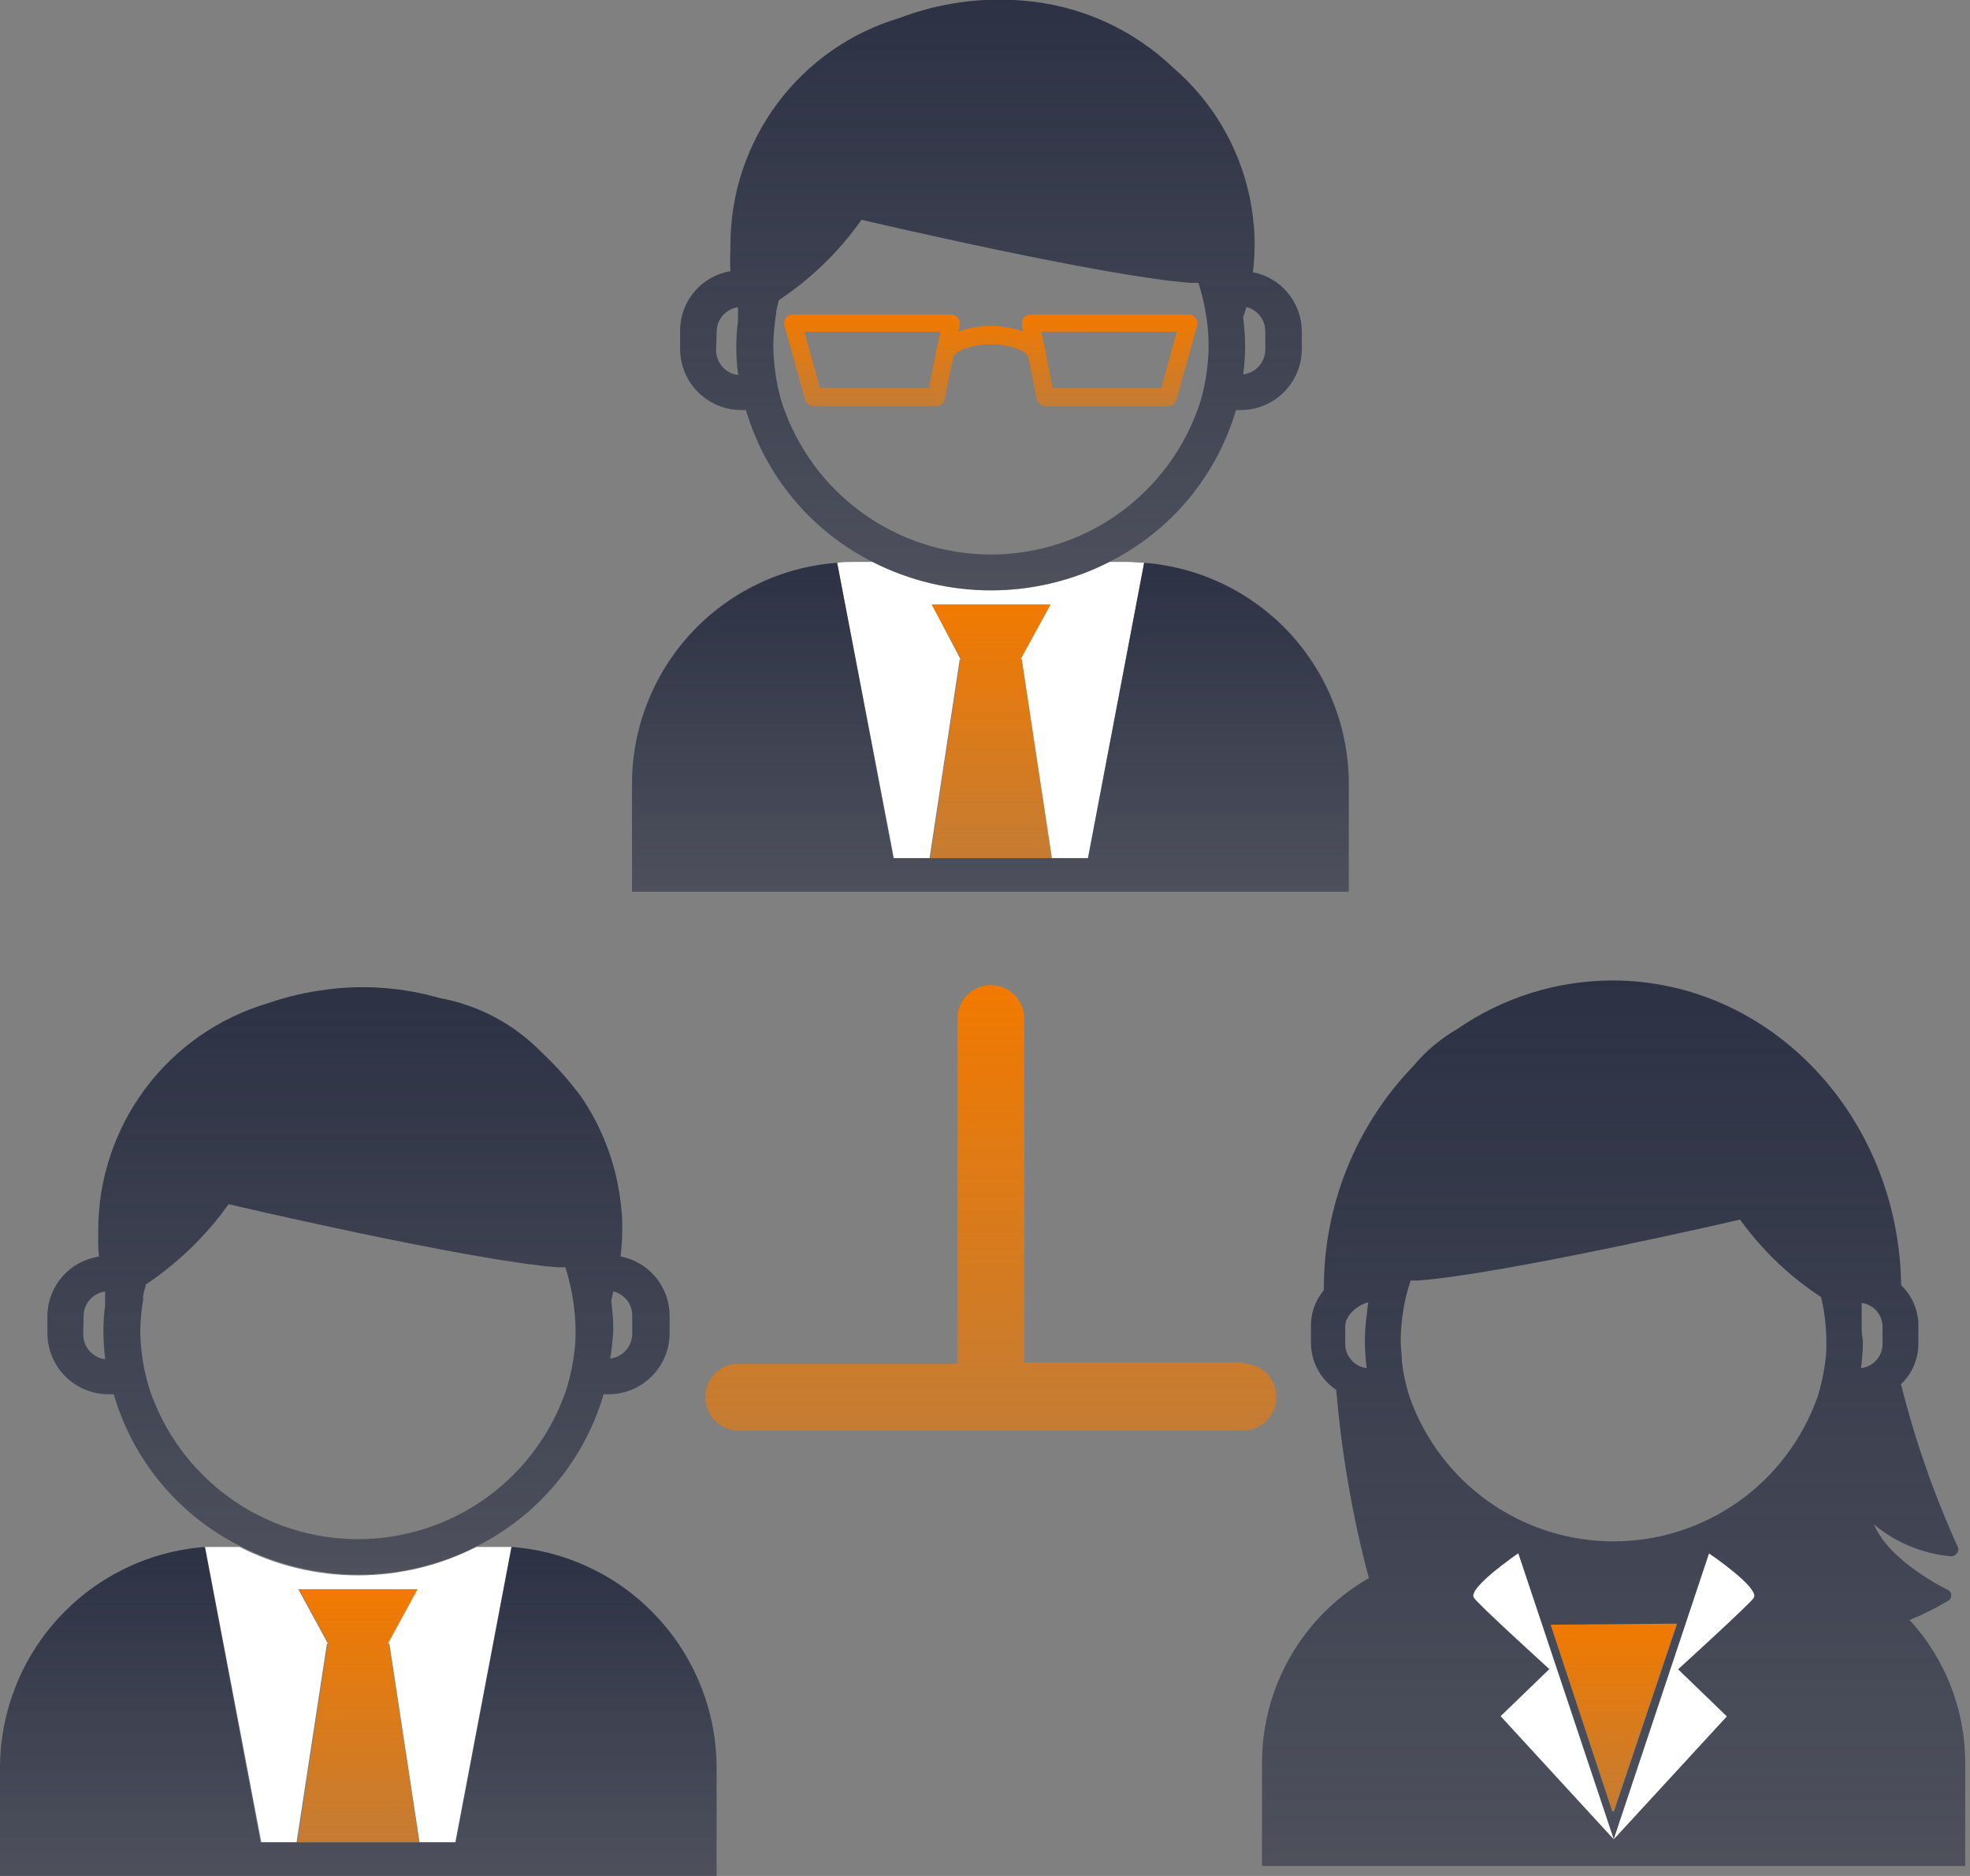 <svg width="63" height="60" viewBox="0 0 63 60" fill="none" xmlns="http://www.w3.org/2000/svg">
<rect x="0" y="0" width="63" height="60" fill="#808080" stroke="none"/>
<g clip-path="url(#clip0_2497_16720)">
<path d="M12.453 52.572L13.417 58.923H14.574L16.37 49.477C16.194 49.477 16.018 49.477 15.819 49.477H15.235C14.062 50.075 12.764 50.387 11.448 50.387C10.132 50.387 8.834 50.075 7.661 49.477H7.082C6.9 49.477 6.724 49.477 6.531 49.477L8.333 58.923H9.484L10.454 52.572H10.487L9.539 50.828H13.329L12.382 52.572H12.453Z" fill="white"/>
<path d="M16.356 49.477L14.56 58.923H8.357L6.556 49.477C4.773 49.611 3.107 50.416 1.892 51.728C0.676 53.041 0 54.765 0 56.556V60.004H22.917V56.556C22.917 54.764 22.24 53.04 21.023 51.727C19.807 50.414 18.14 49.61 16.356 49.477Z" fill="url(#paint0_linear_2497_16720)"/>
<path d="M9.516 58.923H13.411L12.441 52.572H12.408L13.355 50.828H9.565L10.513 52.572H10.48L9.516 58.923Z" fill="url(#paint1_linear_2497_16720)"/>
<path d="M1.516 42.056V42.674C1.526 43.193 1.741 43.686 2.114 44.046C2.486 44.406 2.987 44.603 3.504 44.594H3.637C3.941 45.639 4.457 46.609 5.153 47.444C5.849 48.28 6.709 48.963 7.68 49.45C8.853 50.048 10.151 50.36 11.467 50.36C12.784 50.36 14.082 50.048 15.255 49.45C16.226 48.962 17.087 48.279 17.783 47.444C18.48 46.608 18.997 45.639 19.304 44.594H19.42C19.677 44.6 19.932 44.554 20.171 44.46C20.41 44.367 20.629 44.227 20.814 44.048C20.999 43.87 21.148 43.657 21.25 43.421C21.353 43.185 21.409 42.931 21.414 42.674V42.056C21.407 41.611 21.247 41.182 20.961 40.842C20.675 40.501 20.28 40.269 19.844 40.186C19.879 39.908 19.898 39.627 19.899 39.347V39.27C19.904 39.056 19.893 38.842 19.866 38.63C19.747 37.358 19.307 36.137 18.588 35.082C18.208 34.568 17.782 34.089 17.315 33.653C16.435 32.75 15.295 32.144 14.054 31.92C12.897 31.587 11.684 31.493 10.49 31.644C9.831 31.724 9.183 31.873 8.556 32.091C6.993 32.555 5.621 33.513 4.645 34.821C3.669 36.13 3.141 37.719 3.141 39.353C3.141 39.408 3.141 39.457 3.141 39.507C3.133 39.736 3.143 39.964 3.168 40.191C2.717 40.256 2.304 40.479 2.001 40.821C1.699 41.162 1.527 41.6 1.516 42.056ZM19.613 41.306C19.783 41.345 19.935 41.441 20.045 41.577C20.154 41.712 20.216 41.881 20.218 42.056V42.674C20.215 42.867 20.141 43.053 20.011 43.196C19.882 43.339 19.705 43.43 19.513 43.452C19.567 43.14 19.6 42.825 19.613 42.509C19.61 42.21 19.588 41.911 19.546 41.615L19.613 41.306ZM4.573 41.527C4.573 41.378 4.634 41.229 4.667 41.08C5.696 40.392 6.592 39.522 7.311 38.514C7.311 38.514 15.024 40.324 17.85 40.533H18.081C18.287 41.178 18.397 41.849 18.406 42.525C18.406 42.768 18.406 43.005 18.367 43.243C18.32 43.641 18.237 44.034 18.12 44.418C17.651 45.819 16.756 47.037 15.558 47.901C14.361 48.764 12.923 49.228 11.448 49.228C9.973 49.228 8.535 48.764 7.338 47.901C6.141 47.037 5.245 45.819 4.777 44.418C4.657 44.033 4.574 43.638 4.529 43.237C4.5 42.999 4.486 42.76 4.485 42.52C4.493 42.187 4.527 41.855 4.584 41.527H4.573ZM2.673 42.078C2.677 41.889 2.749 41.707 2.875 41.566C3.001 41.424 3.174 41.332 3.361 41.306C3.361 41.46 3.361 41.609 3.361 41.758C3.326 42.022 3.308 42.287 3.306 42.553C3.307 42.861 3.327 43.169 3.367 43.474C3.175 43.452 2.998 43.361 2.869 43.218C2.739 43.075 2.665 42.889 2.662 42.696L2.673 42.078Z" fill="url(#paint2_linear_2497_16720)"/>
<path d="M40.359 56.371V59.682H62.847V56.371C62.845 54.682 62.21 53.056 61.068 51.814C61.495 51.639 61.91 51.432 62.307 51.196C62.339 51.178 62.364 51.151 62.381 51.119C62.398 51.086 62.404 51.05 62.401 51.014C62.399 50.978 62.388 50.943 62.367 50.914C62.346 50.885 62.318 50.862 62.285 50.848C62.285 50.848 60.423 49.954 59.933 48.762C60.62 49.333 61.462 49.684 62.351 49.772C62.393 49.78 62.437 49.776 62.477 49.76C62.516 49.744 62.551 49.718 62.577 49.684C62.602 49.657 62.618 49.623 62.624 49.587C62.63 49.55 62.625 49.513 62.61 49.48C61.849 47.802 61.24 46.059 60.792 44.271C60.885 44.185 60.968 44.088 61.04 43.984C61.239 43.691 61.346 43.345 61.349 42.991V42.395C61.349 42.154 61.3 41.916 61.205 41.695C61.11 41.474 60.972 41.275 60.798 41.109C60.726 35.713 56.622 31.359 51.565 31.359C49.793 31.362 48.065 31.903 46.606 32.91C46.072 33.217 45.596 33.617 45.202 34.091C43.346 36.014 42.317 38.589 42.337 41.264C42.076 41.572 41.93 41.963 41.924 42.367V42.963C41.927 43.259 42.003 43.549 42.144 43.809C42.285 44.069 42.487 44.29 42.734 44.453C42.903 46.486 43.252 48.501 43.775 50.473C42.739 51.069 41.877 51.928 41.278 52.963C40.678 53.999 40.361 55.174 40.359 56.371ZM56.082 51.102C55.977 51.289 53.658 53.392 53.658 53.392L55.217 54.898L51.603 58.827L47.989 54.898L49.548 53.392C49.548 53.392 47.234 51.289 47.13 51.102C46.943 50.776 48.551 49.689 48.551 49.689L51.603 58.827L54.65 49.684C54.65 49.684 56.264 50.787 56.082 51.102ZM46.783 49.557C46.954 49.557 47.124 49.529 47.295 49.529C47.152 49.529 46.954 49.546 46.783 49.557ZM49.587 51.963H53.625L51.614 57.938H51.559L49.587 51.963ZM59.536 42.549C59.536 42.268 59.536 41.998 59.536 41.672C59.717 41.696 59.883 41.783 60.005 41.919C60.128 42.054 60.198 42.229 60.203 42.411V43.007C60.197 43.194 60.125 43.373 59.998 43.511C59.872 43.649 59.7 43.737 59.514 43.758C59.554 43.463 59.574 43.166 59.575 42.869C59.553 42.759 59.541 42.654 59.536 42.549ZM44.877 41.904C44.928 41.581 45.007 41.264 45.114 40.955H45.34C48.094 40.756 55.647 39.007 55.647 39.007C56.351 39.985 57.228 40.825 58.236 41.484C58.269 41.628 58.302 41.771 58.324 41.915C58.377 42.234 58.404 42.557 58.407 42.88C58.407 43.112 58.407 43.344 58.368 43.57C58.322 43.945 58.241 44.314 58.126 44.674C57.65 46.026 56.766 47.197 55.597 48.026C54.429 48.854 53.032 49.299 51.6 49.299C50.169 49.299 48.772 48.854 47.603 48.026C46.435 47.197 45.551 46.026 45.075 44.674C44.96 44.314 44.879 43.945 44.833 43.57C44.833 43.344 44.794 43.112 44.794 42.88C44.796 42.553 44.823 42.227 44.877 41.904ZM43.714 42.009C43.673 42.294 43.651 42.581 43.648 42.869C43.649 43.166 43.669 43.463 43.709 43.758C43.523 43.737 43.351 43.649 43.225 43.511C43.098 43.373 43.026 43.194 43.02 43.007V42.411C43.02 42.064 43.417 41.738 43.758 41.65C43.737 41.769 43.722 41.888 43.714 42.009Z" fill="url(#paint3_linear_2497_16720)"/>
<path d="M51.615 57.905L53.626 51.93L49.594 51.963L51.56 57.911L51.615 57.905Z" fill="url(#paint4_linear_2497_16720)"/>
<path d="M56.088 51.1C56.27 50.775 54.656 49.688 54.656 49.688L51.609 58.825L55.223 54.896L53.664 53.39C53.664 53.39 55.972 51.288 56.088 51.1Z" fill="white"/>
<path d="M51.606 58.823L48.554 49.68C48.554 49.68 46.945 50.783 47.132 51.092C47.237 51.28 49.551 53.382 49.551 53.382L47.992 54.888L51.606 58.823Z" fill="white"/>
<path d="M32.673 21.096L33.638 27.447H34.794L36.59 18C36.414 18 36.238 17.973 36.039 17.973H35.478C34.304 18.571 33.007 18.883 31.69 18.883C30.374 18.883 29.076 18.571 27.903 17.973H27.324C27.142 17.973 26.966 17.973 26.773 18L28.569 27.447H29.726L30.69 21.096H30.723L29.798 19.335H33.588L32.635 21.079L32.673 21.096Z" fill="white"/>
<path d="M36.589 18L34.793 27.446H28.585L26.772 18C24.989 18.132 23.322 18.935 22.105 20.247C20.888 21.559 20.212 23.283 20.211 25.074V28.522H43.134V25.074C43.133 23.286 42.459 21.564 41.246 20.252C40.032 18.941 38.369 18.136 36.589 18Z" fill="url(#paint5_linear_2497_16720)"/>
<path d="M29.75 27.444H33.639L32.675 21.087H32.642L33.59 19.344H29.8L30.747 21.087H30.714L29.75 27.444Z" fill="url(#paint6_linear_2497_16720)"/>
<path d="M21.75 10.577V11.195C21.76 11.714 21.975 12.207 22.348 12.567C22.721 12.927 23.221 13.124 23.739 13.115H23.854C24.162 14.159 24.68 15.129 25.376 15.964C26.073 16.799 26.933 17.482 27.904 17.971C29.077 18.569 30.374 18.881 31.691 18.881C33.007 18.881 34.305 18.569 35.478 17.971C36.449 17.482 37.309 16.799 38.006 15.964C38.702 15.129 39.22 14.159 39.527 13.115H39.643C40.161 13.124 40.661 12.927 41.034 12.567C41.407 12.207 41.622 11.714 41.632 11.195V10.577C41.625 10.133 41.465 9.705 41.181 9.364C40.896 9.023 40.503 8.791 40.067 8.707C40.102 8.428 40.121 8.148 40.122 7.868V7.785C40.124 7.571 40.114 7.358 40.089 7.145C39.911 5.221 38.995 3.441 37.533 2.179C36.227 0.925 34.528 0.163 32.724 0.022C31.383 -0.095 30.032 0.094 28.774 0.573C27.21 1.037 25.838 1.995 24.863 3.304C23.887 4.612 23.359 6.201 23.359 7.835C23.356 7.886 23.356 7.938 23.359 7.989C23.345 8.217 23.345 8.446 23.359 8.673C22.909 8.748 22.5 8.981 22.205 9.329C21.91 9.678 21.749 10.12 21.75 10.577ZM39.858 9.821C40.028 9.863 40.18 9.959 40.289 10.096C40.399 10.233 40.46 10.402 40.464 10.577V11.195C40.46 11.388 40.386 11.573 40.257 11.716C40.127 11.859 39.95 11.95 39.759 11.973C39.798 11.666 39.819 11.356 39.819 11.046C39.816 10.747 39.794 10.448 39.753 10.152C39.792 10.047 39.825 9.954 39.858 9.821ZM24.819 10.047C24.819 9.898 24.874 9.749 24.907 9.6C25.94 8.915 26.836 8.043 27.551 7.029C27.551 7.029 35.264 8.845 38.095 9.049H38.326C38.431 9.371 38.51 9.702 38.563 10.036C38.62 10.366 38.65 10.7 38.651 11.035C38.651 11.277 38.636 11.518 38.607 11.758C38.564 12.157 38.481 12.551 38.359 12.933C37.89 14.332 36.994 15.549 35.797 16.41C34.601 17.272 33.164 17.735 31.691 17.735C30.217 17.735 28.781 17.272 27.584 16.41C26.388 15.549 25.492 14.332 25.022 12.933C24.901 12.551 24.818 12.157 24.774 11.758C24.746 11.518 24.731 11.277 24.73 11.035C24.735 10.704 24.765 10.374 24.819 10.047ZM22.918 10.599C22.921 10.41 22.992 10.228 23.117 10.087C23.242 9.945 23.414 9.853 23.601 9.827V10.274C23.566 10.537 23.548 10.802 23.546 11.068C23.547 11.378 23.567 11.688 23.607 11.995C23.415 11.973 23.238 11.881 23.109 11.738C22.979 11.595 22.905 11.41 22.901 11.217L22.918 10.599Z" fill="url(#paint7_linear_2497_16720)"/>
<path d="M30.63 10.158C30.603 10.126 30.569 10.1 30.531 10.083C30.493 10.066 30.451 10.057 30.409 10.059H25.363C25.319 10.058 25.275 10.067 25.235 10.086C25.194 10.106 25.159 10.134 25.132 10.169C25.107 10.205 25.09 10.246 25.083 10.288C25.075 10.331 25.077 10.375 25.088 10.417L25.749 12.779C25.764 12.84 25.799 12.894 25.85 12.932C25.9 12.971 25.961 12.991 26.024 12.989H29.941C30.007 12.988 30.07 12.965 30.121 12.923C30.171 12.88 30.205 12.822 30.217 12.757L30.486 11.405C30.582 11.286 30.71 11.198 30.856 11.151C31.126 11.056 31.412 11.01 31.698 11.013C31.98 11.01 32.26 11.057 32.525 11.151C32.666 11.197 32.79 11.284 32.883 11.399L33.153 12.757C33.165 12.823 33.199 12.882 33.251 12.925C33.302 12.967 33.367 12.99 33.434 12.989H37.351C37.413 12.989 37.474 12.968 37.524 12.93C37.573 12.892 37.609 12.839 37.626 12.779L38.282 10.417C38.295 10.376 38.299 10.331 38.291 10.288C38.283 10.244 38.265 10.204 38.238 10.169C38.211 10.134 38.177 10.106 38.138 10.087C38.099 10.068 38.055 10.058 38.012 10.059H32.96C32.918 10.058 32.877 10.067 32.839 10.084C32.801 10.101 32.767 10.126 32.74 10.158C32.715 10.192 32.697 10.23 32.687 10.271C32.678 10.312 32.677 10.354 32.685 10.395L32.723 10.605C32.395 10.483 32.048 10.424 31.698 10.428C31.34 10.424 30.984 10.483 30.646 10.605L30.69 10.395C30.698 10.354 30.697 10.311 30.687 10.27C30.676 10.229 30.657 10.191 30.63 10.158ZM29.958 11.162C29.938 11.19 29.921 11.219 29.908 11.251H29.941L29.704 12.409H26.223L25.721 10.611H30.079L29.958 11.162ZM37.637 10.611L37.136 12.409H33.665L33.434 11.251H33.467L33.412 11.157L33.307 10.605L37.637 10.611Z" fill="url(#paint8_linear_2497_16720)"/>
<path d="M39.754 43.575H32.757V32.578C32.757 32.294 32.645 32.022 32.444 31.821C32.244 31.621 31.972 31.508 31.689 31.508C31.405 31.508 31.133 31.621 30.933 31.821C30.732 32.022 30.62 32.294 30.62 32.578V43.614H23.623C23.34 43.614 23.068 43.727 22.868 43.927C22.667 44.128 22.555 44.4 22.555 44.684C22.555 44.968 22.667 45.24 22.868 45.441C23.068 45.642 23.34 45.755 23.623 45.755H39.754C40.037 45.755 40.309 45.642 40.509 45.441C40.71 45.24 40.822 44.968 40.822 44.684C40.822 44.4 40.71 44.128 40.509 43.927C40.309 43.727 40.037 43.614 39.754 43.614V43.575Z" fill="url(#paint9_linear_2497_16720)"/>
</g>
<defs>
<linearGradient id="paint0_linear_2497_16720" x1="11.459" y1="49.477" x2="11.459" y2="60.004" gradientUnits="userSpaceOnUse">
<stop stop-color="#2C3144"/>
<stop offset="1" stop-color="#2C3144" stop-opacity="0.6"/>
</linearGradient>
<linearGradient id="paint1_linear_2497_16720" x1="11.463" y1="50.828" x2="11.463" y2="58.923" gradientUnits="userSpaceOnUse">
<stop stop-color="#F17900"/>
<stop offset="1" stop-color="#F17900" stop-opacity="0.6"/>
</linearGradient>
<linearGradient id="paint2_linear_2497_16720" x1="11.465" y1="31.574" x2="11.465" y2="50.36" gradientUnits="userSpaceOnUse">
<stop stop-color="#2C3144"/>
<stop offset="1" stop-color="#2C3144" stop-opacity="0.6"/>
</linearGradient>
<linearGradient id="paint3_linear_2497_16720" x1="51.603" y1="31.359" x2="51.603" y2="59.682" gradientUnits="userSpaceOnUse">
<stop stop-color="#2C3144"/>
<stop offset="1" stop-color="#2C3144" stop-opacity="0.6"/>
</linearGradient>
<linearGradient id="paint4_linear_2497_16720" x1="51.61" y1="51.93" x2="51.61" y2="57.911" gradientUnits="userSpaceOnUse">
<stop stop-color="#F17900"/>
<stop offset="1" stop-color="#F17900" stop-opacity="0.6"/>
</linearGradient>
<linearGradient id="paint5_linear_2497_16720" x1="31.672" y1="18" x2="31.672" y2="28.522" gradientUnits="userSpaceOnUse">
<stop stop-color="#2C3144"/>
<stop offset="1" stop-color="#2C3144" stop-opacity="0.6"/>
</linearGradient>
<linearGradient id="paint6_linear_2497_16720" x1="31.695" y1="19.344" x2="31.695" y2="27.444" gradientUnits="userSpaceOnUse">
<stop stop-color="#F17900"/>
<stop offset="1" stop-color="#F17900" stop-opacity="0.6"/>
</linearGradient>
<linearGradient id="paint7_linear_2497_16720" x1="31.691" y1="-0.012" x2="31.691" y2="18.881" gradientUnits="userSpaceOnUse">
<stop stop-color="#2C3144"/>
<stop offset="1" stop-color="#2C3144" stop-opacity="0.6"/>
</linearGradient>
<linearGradient id="paint8_linear_2497_16720" x1="31.687" y1="10.059" x2="31.687" y2="12.989" gradientUnits="userSpaceOnUse">
<stop stop-color="#F17900"/>
<stop offset="1" stop-color="#F17900" stop-opacity="0.6"/>
</linearGradient>
<linearGradient id="paint9_linear_2497_16720" x1="31.689" y1="31.508" x2="31.689" y2="45.755" gradientUnits="userSpaceOnUse">
<stop stop-color="#F17900"/>
<stop offset="1" stop-color="#F17900" stop-opacity="0.6"/>
</linearGradient>
<clipPath id="clip0_2497_16720">
<rect width="62.857" height="60" fill="white"/>
</clipPath>
</defs>
</svg>
